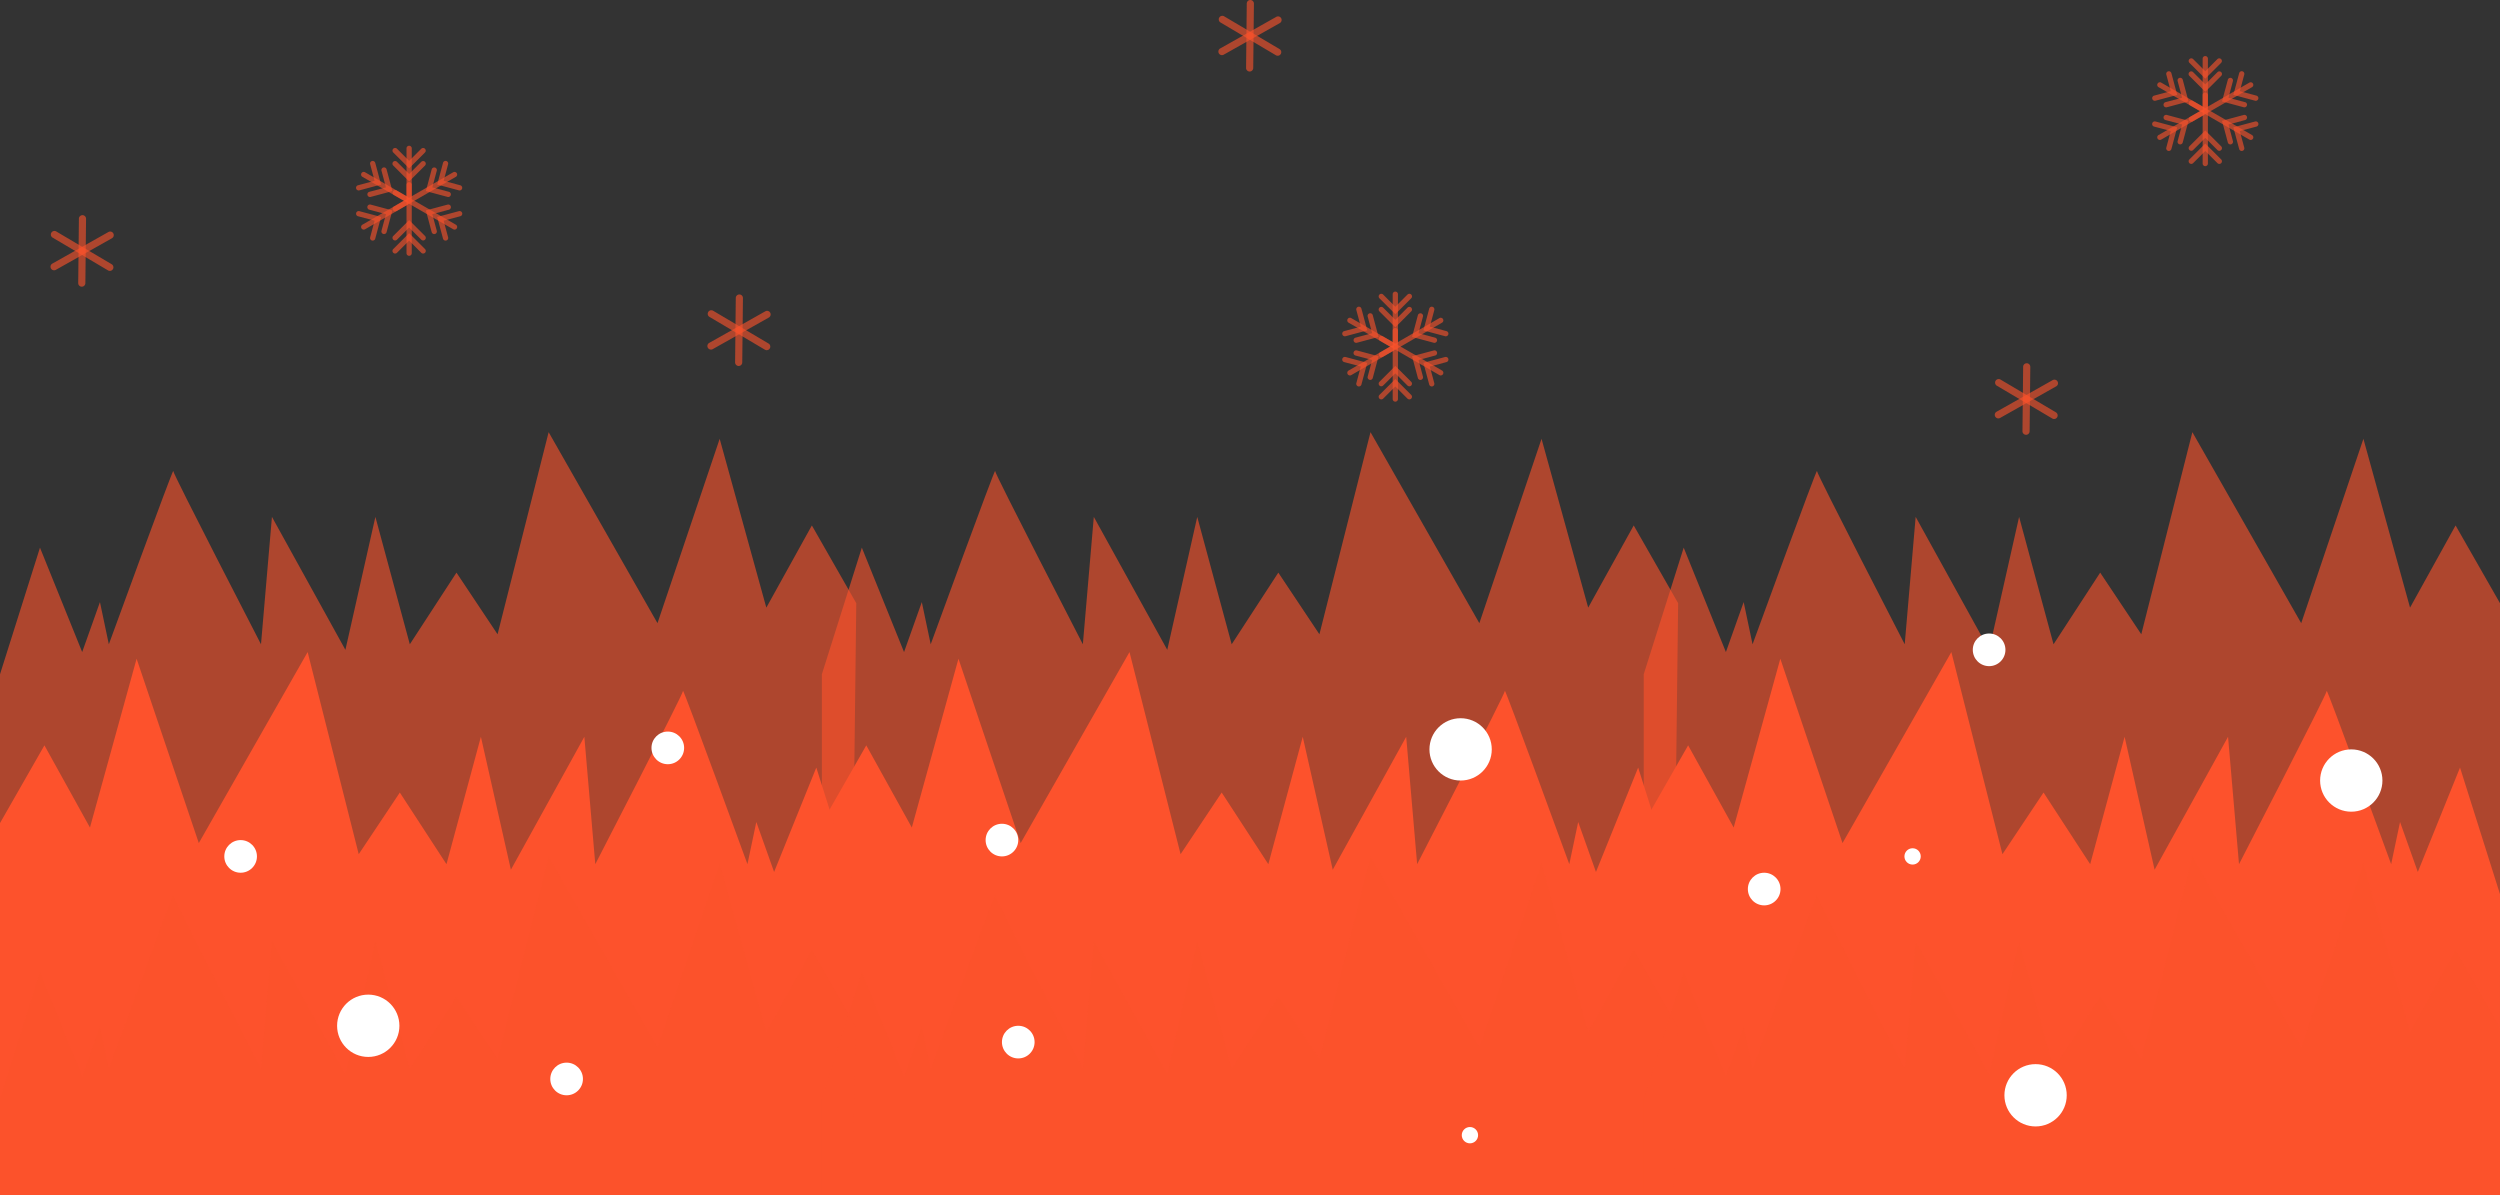   <svg xmlns="http://www.w3.org/2000/svg" viewBox="0 0 2242.321 1071.962" width="100%" style="vertical-align: middle; max-width: 100%; width: 100%;">
   <rect x="0" y="0" width="2242.321" height="1071.962" fill="#333333" stroke="none"/>
   <g>
    <g>
     <path d="M0,604.771,35.861,491.21l37.854,93.638,15.938-44.827,7.969,37.854S155.4,419.488,155.4,422.476s78.695,155.4,78.695,155.4L243.916,463.6,309.8,582.855,336.7,463.6l30.88,114.274L409.415,513.6l36.858,55.307,45.822-181.3,97.622,171.337L645.5,393.588,687.34,545l40.841-73.715,39.846,69.73-3.984,333.709H0Z" fill="rgba(253,82,44,0.61)">
     </path>
     <path d="M737.147,604.771,773.008,491.21l37.853,93.638L826.8,540.021l7.969,37.854s57.776-158.387,57.776-155.4,78.7,155.4,78.7,155.4L981.063,463.6l65.885,119.254L1073.843,463.6l30.881,114.274,41.838-64.273,36.857,55.307,45.823-181.3,97.622,171.337,55.784-165.36L1424.486,545l40.842-73.715,39.846,69.73-3.985,333.709H737.147Z" fill="rgba(253,82,44,0.61)">
     </path>
     <path d="M1474.293,604.771l35.862-113.561,37.853,93.638,15.938-44.827,7.97,37.854s57.776-158.387,57.776-155.4,78.695,155.4,78.695,155.4L1718.21,463.6l65.884,119.254,26.9-119.254,30.881,114.274,41.838-64.273,36.857,55.307,45.823-181.3,97.622,171.337,55.784-165.36L2161.633,545l40.842-73.715,39.846,69.73V874.726H1474.293Z" fill="rgba(253,82,44,0.61)">
     </path>
     <path d="M2242.321,802.007l-35.861-113.56-37.854,93.637-15.938-44.826-7.969,37.853s-57.777-158.387-57.777-155.4-78.695,155.4-78.695,155.4L1998.4,660.838,1932.52,780.092l-26.9-119.254-30.881,114.273-41.838-64.272-36.857,55.307-45.823-181.3L1652.6,756.184l-55.784-165.359-41.838,151.413-40.842-73.714-39.846,69.73,3.985,333.708h764.043Z" fill="rgb(253,82,44)">
     </path>
     <path d="M1505.174,802.007l-35.861-113.56-37.854,93.637-15.938-44.826-7.969,37.853s-57.777-158.387-57.777-155.4-78.7,155.4-78.7,155.4l-9.822-114.273-65.885,119.254-26.9-119.254L1137.6,775.111l-41.838-64.272L1058.9,766.146l-45.822-181.3L915.457,756.184,859.672,590.825,817.834,742.238l-40.841-73.714-39.846,69.73,3.984,333.708h764.043Z" fill="rgb(253,82,44)">
     </path>
     <path d="M768.027,802.007l-35.861-113.56-37.853,93.637-15.939-44.826-7.969,37.853s-57.776-158.387-57.776-155.4-78.7,155.4-78.7,155.4l-9.822-114.273L458.226,780.092l-26.9-119.254L400.45,775.111l-41.838-64.272-36.857,55.307-45.823-181.3L178.31,756.184,122.526,590.825,80.688,742.238,39.846,668.524,0,738.254v333.708H768.027Z" fill="rgb(253,82,44)">
     </path>
     <path d="M0,985.3,35.861,871.737l37.854,93.638,15.938-44.827L97.622,958.4S155.4,800.015,155.4,803s78.695,155.4,78.695,155.4l9.822-114.274L309.8,963.382l26.9-119.254L367.577,958.4l41.838-64.272,36.858,55.306,45.822-181.3,97.622,171.337L645.5,774.115,687.34,925.529l40.841-73.715,39.846,69.73-3.984,150.418H0Z" fill="rgba(253, 82, 44, 0.61)">
     </path>
     <path d="M737.147,985.3l35.861-113.561,37.853,93.638L826.8,920.548l7.969,37.854S892.545,800.015,892.545,803s78.7,155.4,78.7,155.4l9.822-114.274,65.885,119.254,26.895-119.254L1104.724,958.4l41.838-64.272,36.857,55.306,45.823-181.3,97.622,171.337,55.784-165.36,41.838,151.414,40.842-73.715,39.846,69.73-3.985,150.418H737.147Z" fill="rgba(253, 82, 44, 0.61)">
     </path>
     <path d="M1474.293,985.3l35.862-113.561,37.853,93.638,15.938-44.827,7.97,37.854s57.776-158.387,57.776-155.4,78.695,155.4,78.695,155.4l9.823-114.274,65.884,119.254,26.9-119.254L1841.871,958.4l41.838-64.272,36.857,55.306,45.823-181.3,97.622,171.337,55.784-165.36,41.838,151.414,40.842-73.715,39.846,69.73v150.418H1474.293Z" fill="rgba(253, 82, 44, 0.61)">
     </path>
     <path d="M366.963,178.959a2.367,2.367,0,0,1-2.366-2.365V133.045a2.366,2.366,0,0,1,4.731,0v43.549A2.366,2.366,0,0,1,366.963,178.959Z" fill="rgba(253, 82, 44, 0.61)">
     </path>
     <path d="M366.963,150.993l-14.249-14.25a2.364,2.364,0,1,1,3.343-3.344L366.963,144.3l10.9-10.9a2.365,2.365,0,0,1,3.344,3.344Z" fill="rgba(253, 82, 44, 0.61)">
     </path>
     <path d="M366.963,162.736l-14.249-14.25a2.364,2.364,0,1,1,3.343-3.343l10.906,10.9,10.9-10.9a2.364,2.364,0,0,1,3.344,3.343Z" fill="rgba(253, 82, 44, 0.61)">
     </path>
     <path d="M366.963,229.453a2.366,2.366,0,0,1-2.366-2.365V165.716a2.366,2.366,0,0,1,4.731,0v61.372A2.366,2.366,0,0,1,366.963,229.453Z" fill="rgba(253, 82, 44, 0.61)">
     </path>
     <path d="M354.385,227.427a2.366,2.366,0,0,1-1.671-4.037l14.249-14.25,14.248,14.25a2.364,2.364,0,0,1-3.344,3.343l-10.9-10.9-10.906,10.9A2.355,2.355,0,0,1,354.385,227.427Z" fill="rgba(253, 82, 44, 0.61)">
     </path>
     <path d="M379.539,215.684a2.355,2.355,0,0,1-1.672-.694l-10.9-10.9-10.906,10.9a2.364,2.364,0,1,1-3.343-3.344L366.963,197.4l14.248,14.249a2.366,2.366,0,0,1-1.672,4.038Z" fill="rgba(253, 82, 44, 0.61)">
     </path>
     <path d="M363.953,180.7a2.356,2.356,0,0,1-1.181-.317L325.057,158.6a2.365,2.365,0,0,1,2.366-4.1l37.714,21.774a2.365,2.365,0,0,1-1.184,4.413Z" fill="rgba(253, 82, 44, 0.61)">
     </path>
     <path d="M321.705,170.826a2.365,2.365,0,0,1-.611-4.649l14.9-3.991L332,147.29a2.365,2.365,0,0,1,4.568-1.225l5.216,19.464-19.465,5.216A2.366,2.366,0,0,1,321.705,170.826Z" fill="rgba(253, 82, 44, 0.61)">
     </path>
     <path d="M331.875,176.7a2.365,2.365,0,0,1-.611-4.649l14.9-3.991-3.991-14.9a2.365,2.365,0,1,1,4.568-1.224l5.216,19.463-19.465,5.216A2.366,2.366,0,0,1,331.875,176.7Z" fill="rgba(253, 82, 44, 0.61)">
     </path>
     <path d="M407.682,205.942a2.355,2.355,0,0,1-1.18-.317l-53.15-30.686a2.364,2.364,0,1,1,2.365-4.095l53.15,30.685a2.365,2.365,0,0,1-1.185,4.413Z" fill="rgba(253, 82, 44, 0.61)">
     </path>
     <path d="M399.638,215.82a2.364,2.364,0,0,1-2.282-1.753L392.14,194.6l19.465-5.216a2.365,2.365,0,1,1,1.225,4.568l-14.9,3.991,3.992,14.9a2.366,2.366,0,0,1-2.287,2.977Z" fill="rgba(253, 82, 44, 0.61)">
     </path>
     <path d="M389.468,209.949a2.365,2.365,0,0,1-2.282-1.753l-5.215-19.464,19.464-5.215a2.365,2.365,0,1,1,1.225,4.568l-14.9,3.991,3.991,14.9a2.366,2.366,0,0,1-2.287,2.977Z" fill="rgba(253, 82, 44, 0.61)">
     </path>
     <path d="M326.242,205.942a2.365,2.365,0,0,1-1.185-4.413l37.715-21.774a2.365,2.365,0,1,1,2.365,4.1l-37.714,21.774A2.356,2.356,0,0,1,326.242,205.942Z" fill="rgba(253, 82, 44, 0.61)">
     </path>
     <path d="M334.286,215.82A2.366,2.366,0,0,1,332,212.843l3.991-14.9-14.9-3.991a2.365,2.365,0,0,1,1.225-4.568l19.465,5.216-5.216,19.463A2.364,2.364,0,0,1,334.286,215.82Z" fill="rgba(253, 82, 44, 0.61)">
     </path>
     <path d="M344.456,209.949a2.366,2.366,0,0,1-2.286-2.977l3.991-14.9-14.9-3.991a2.365,2.365,0,1,1,1.225-4.568l19.465,5.215L346.738,208.2A2.364,2.364,0,0,1,344.456,209.949Z" fill="rgba(253, 82, 44, 0.61)">
     </path>
     <path d="M354.537,189.606a2.365,2.365,0,0,1-1.185-4.413l53.15-30.685a2.365,2.365,0,0,1,2.365,4.1l-53.15,30.685A2.353,2.353,0,0,1,354.537,189.606Z" fill="rgba(253, 82, 44, 0.61)">
     </path>
     <path d="M412.219,170.826a2.366,2.366,0,0,1-.614-.081l-19.465-5.216,5.216-19.464a2.365,2.365,0,0,1,4.569,1.225l-3.992,14.9,14.9,3.991a2.365,2.365,0,0,1-.611,4.649Z" fill="rgba(253, 82, 44, 0.61)">
     </path>
     <path d="M402.05,176.7a2.368,2.368,0,0,1-.615-.081L381.971,171.4l5.215-19.463a2.365,2.365,0,0,1,4.569,1.224l-3.991,14.9,14.9,3.991a2.365,2.365,0,0,1-.61,4.649Z" fill="rgba(253, 82, 44, 0.61)">
     </path>
     <path d="M1251.505,309.772a2.366,2.366,0,0,1-2.366-2.365V263.858a2.366,2.366,0,0,1,4.731,0v43.549A2.366,2.366,0,0,1,1251.505,309.772Z" fill="rgba(253, 82, 44, 0.61)">
     </path>
     <path d="M1251.505,281.807l-14.248-14.25a2.364,2.364,0,1,1,3.343-3.344l10.905,10.9,10.9-10.9a2.365,2.365,0,1,1,3.344,3.344Z" fill="rgba(253, 82, 44, 0.61)">
     </path>
     <path d="M1251.505,293.55l-14.248-14.25a2.364,2.364,0,0,1,3.343-3.344l10.905,10.9,10.9-10.9a2.365,2.365,0,1,1,3.344,3.344Z" fill="rgba(253, 82, 44, 0.61)">
     </path>
     <path d="M1251.505,360.267a2.367,2.367,0,0,1-2.366-2.366V296.529a2.366,2.366,0,0,1,4.731,0V357.9A2.367,2.367,0,0,1,1251.505,360.267Z" fill="rgba(253, 82, 44, 0.61)">
     </path>
     <path d="M1264.081,358.24a2.354,2.354,0,0,1-1.672-.693l-10.9-10.9-10.905,10.9a2.364,2.364,0,0,1-3.343-3.344l14.248-14.25,14.248,14.25a2.365,2.365,0,0,1-1.672,4.037Z" fill="rgba(253, 82, 44, 0.61)">
     </path>
     <path d="M1264.081,346.5a2.354,2.354,0,0,1-1.672-.693l-10.9-10.9L1240.6,345.8a2.364,2.364,0,0,1-3.343-3.344l14.248-14.25,14.248,14.25a2.365,2.365,0,0,1-1.672,4.037Z" fill="rgba(253, 82, 44, 0.61)">
     </path>
     <path d="M1248.5,311.509a2.357,2.357,0,0,1-1.181-.318L1209.6,289.417a2.365,2.365,0,0,1,2.366-4.1L1249.68,307.1a2.365,2.365,0,0,1-1.184,4.413Z" fill="rgba(253, 82, 44, 0.61)">
     </path>
     <path d="M1206.248,301.64a2.366,2.366,0,0,1-.611-4.65l14.9-3.991-3.991-14.9a2.365,2.365,0,1,1,4.568-1.225l5.216,19.464-19.464,5.216A2.41,2.41,0,0,1,1206.248,301.64Z" fill="rgba(253, 82, 44, 0.61)">
     </path>
     <path d="M1216.418,307.511a2.365,2.365,0,0,1-.611-4.65l14.9-3.991-3.991-14.895a2.365,2.365,0,1,1,4.568-1.225l5.216,19.464-19.464,5.216A2.41,2.41,0,0,1,1216.418,307.511Z" fill="rgba(253, 82, 44, 0.61)">
     </path>
     <path d="M1292.225,336.756a2.356,2.356,0,0,1-1.18-.318l-53.151-30.685a2.365,2.365,0,0,1,2.365-4.1l53.151,30.686a2.365,2.365,0,0,1-1.185,4.413Z" fill="rgba(253, 82, 44, 0.61)">
     </path>
     <path d="M1284.181,346.634a2.364,2.364,0,0,1-2.282-1.753l-5.216-19.464,19.464-5.216a2.365,2.365,0,1,1,1.225,4.569l-14.9,3.991,3.991,14.895a2.365,2.365,0,0,1-1.671,2.9A2.417,2.417,0,0,1,1284.181,346.634Z" fill="rgba(253, 82, 44, 0.61)">
     </path>
     <path d="M1274.011,340.763a2.365,2.365,0,0,1-2.282-1.753l-5.216-19.464,19.464-5.216a2.365,2.365,0,1,1,1.225,4.568l-14.9,3.992,3.992,14.9a2.366,2.366,0,0,1-1.672,2.9A2.411,2.411,0,0,1,1274.011,340.763Z" fill="rgba(253, 82, 44, 0.61)">
     </path>
     <path d="M1210.785,336.756a2.365,2.365,0,0,1-1.185-4.413l37.715-21.775a2.365,2.365,0,1,1,2.365,4.1l-37.714,21.774A2.36,2.36,0,0,1,1210.785,336.756Z" fill="rgba(253, 82, 44, 0.61)">
     </path>
     <path d="M1218.828,346.634a2.41,2.41,0,0,1-.614-.081,2.365,2.365,0,0,1-1.672-2.9l3.991-14.895-14.9-3.991a2.365,2.365,0,0,1,1.225-4.569l19.464,5.216-5.216,19.464A2.364,2.364,0,0,1,1218.828,346.634Z" fill="rgba(253, 82, 44, 0.61)">
     </path>
     <path d="M1229,340.763a2.41,2.41,0,0,1-.614-.081,2.365,2.365,0,0,1-1.672-2.9l3.991-14.9-14.9-3.992a2.365,2.365,0,1,1,1.225-4.568l19.464,5.216-5.216,19.464A2.365,2.365,0,0,1,1229,340.763Z" fill="rgba(253, 82, 44, 0.61)">
     </path>
     <path d="M1239.079,320.42a2.365,2.365,0,0,1-1.185-4.413l53.151-30.686a2.365,2.365,0,0,1,2.365,4.1L1240.259,320.1A2.365,2.365,0,0,1,1239.079,320.42Z" fill="rgba(253, 82, 44, 0.61)">
     </path>
     <path d="M1296.761,301.64a2.41,2.41,0,0,1-.614-.081l-19.464-5.216,5.216-19.464a2.365,2.365,0,1,1,4.568,1.225l-3.991,14.9,14.9,3.991a2.365,2.365,0,0,1-.611,4.65Z" fill="rgba(253, 82, 44, 0.61)">
     </path>
     <path d="M1286.592,307.511a2.411,2.411,0,0,1-.615-.081l-19.464-5.216,5.216-19.464a2.365,2.365,0,0,1,4.569,1.225l-3.992,14.895,14.9,3.991a2.365,2.365,0,0,1-.61,4.65Z" fill="rgba(253, 82, 44, 0.61)">
     </path>
     <path d="M1977.98,98.549a2.366,2.366,0,0,1-2.365-2.365V52.634a2.365,2.365,0,1,1,4.73,0v43.55A2.366,2.366,0,0,1,1977.98,98.549Z" fill="rgba(253, 82, 44, 0.61)">
     </path>
     <path d="M1977.98,70.582l-14.249-14.249a2.365,2.365,0,0,1,3.344-3.344l10.9,10.9,10.9-10.9a2.365,2.365,0,0,1,3.344,3.344Z" fill="rgba(253, 82, 44, 0.61)">
     </path>
     <path d="M1977.98,82.325l-14.249-14.25a2.365,2.365,0,1,1,3.344-3.344l10.9,10.905,10.9-10.9a2.365,2.365,0,1,1,3.344,3.344Z" fill="rgba(253, 82, 44, 0.61)">
     </path>
     <path d="M1977.98,149.043a2.366,2.366,0,0,1-2.365-2.365V85.306a2.365,2.365,0,1,1,4.73,0v61.372A2.366,2.366,0,0,1,1977.98,149.043Z" fill="rgba(253, 82, 44, 0.61)">
     </path>
     <path d="M1990.556,147.016a2.357,2.357,0,0,1-1.672-.694l-10.9-10.9-10.9,10.9a2.364,2.364,0,1,1-3.344-3.343l14.249-14.25,14.248,14.25a2.366,2.366,0,0,1-1.672,4.037Z" fill="rgba(253, 82, 44, 0.61)">
     </path>
     <path d="M1990.556,135.272a2.355,2.355,0,0,1-1.672-.693l-10.9-10.9-10.9,10.9a2.365,2.365,0,0,1-3.344-3.344l14.249-14.249,14.248,14.249a2.365,2.365,0,0,1-1.672,4.037Z" fill="rgba(253, 82, 44, 0.61)">
     </path>
     <path d="M1974.97,100.285a2.355,2.355,0,0,1-1.18-.317l-37.715-21.776a2.364,2.364,0,0,1,2.365-4.095l37.715,21.775a2.365,2.365,0,0,1-1.185,4.413Z" fill="rgba(253, 82, 44, 0.61)">
     </path>
     <path d="M1932.723,90.415a2.365,2.365,0,0,1-.61-4.649l14.9-3.992-3.992-14.895a2.365,2.365,0,1,1,4.569-1.225l5.215,19.464-19.463,5.216A2.373,2.373,0,0,1,1932.723,90.415Z" fill="rgba(253, 82, 44, 0.61)">
     </path>
     <path d="M1942.892,96.286a2.365,2.365,0,0,1-.61-4.649l14.9-3.991-3.991-14.9a2.365,2.365,0,0,1,4.569-1.225l5.215,19.466-19.464,5.214A2.379,2.379,0,0,1,1942.892,96.286Z" fill="rgba(253, 82, 44, 0.61)">
     </path>
     <path d="M2018.7,125.532a2.359,2.359,0,0,1-1.181-.317L1964.37,94.528a2.364,2.364,0,0,1,2.365-4.095l53.149,30.686a2.365,2.365,0,0,1-1.184,4.413Z" fill="rgba(253, 82, 44, 0.61)">
     </path>
     <path d="M2010.656,135.41a2.364,2.364,0,0,1-2.282-1.753l-5.216-19.466,19.465-5.213a2.365,2.365,0,1,1,1.224,4.568l-14.9,3.991,3.991,14.9a2.366,2.366,0,0,1-2.286,2.977Z" fill="rgba(253, 82, 44, 0.61)">
     </path>
     <path d="M2000.487,129.538a2.364,2.364,0,0,1-2.282-1.753l-5.216-19.464,19.464-5.216a2.365,2.365,0,0,1,1.224,4.569l-14.895,3.991,3.991,14.9a2.366,2.366,0,0,1-2.286,2.977Z" fill="rgba(253, 82, 44, 0.61)">
     </path>
     <path d="M1937.259,125.532a2.365,2.365,0,0,1-1.184-4.413l37.715-21.775a2.364,2.364,0,1,1,2.365,4.095l-37.715,21.776A2.353,2.353,0,0,1,1937.259,125.532Z" fill="rgba(253, 82, 44, 0.61)">
     </path>
     <path d="M1945.3,135.41a2.366,2.366,0,0,1-2.286-2.977l3.992-14.9-14.9-3.99a2.365,2.365,0,1,1,1.225-4.568l19.463,5.214-5.215,19.465A2.366,2.366,0,0,1,1945.3,135.41Z" fill="rgba(253, 82, 44, 0.61)">
     </path>
     <path d="M1955.473,129.538a2.366,2.366,0,0,1-2.286-2.977l3.991-14.9-14.9-3.991a2.365,2.365,0,0,1,1.225-4.569l19.464,5.216-5.215,19.464A2.366,2.366,0,0,1,1955.473,129.538Z" fill="rgba(253, 82, 44, 0.61)">
     </path>
     <path d="M1965.554,109.2a2.365,2.365,0,0,1-1.184-4.413L2017.519,74.1a2.364,2.364,0,1,1,2.365,4.095l-53.149,30.687A2.353,2.353,0,0,1,1965.554,109.2Z" fill="rgba(253, 82, 44, 0.61)">
     </path>
     <path d="M2023.237,90.415a2.366,2.366,0,0,1-.614-.081l-19.465-5.216,5.216-19.464a2.365,2.365,0,1,1,4.568,1.225l-3.991,14.895,14.9,3.992a2.365,2.365,0,0,1-.61,4.649Z" fill="rgba(253, 82, 44, 0.61)">
     </path>
     <path d="M2013.067,96.286a2.366,2.366,0,0,1-.614-.081l-19.464-5.215,5.216-19.465a2.365,2.365,0,0,1,4.568,1.225l-3.991,14.9,14.895,3.991a2.365,2.365,0,0,1-.61,4.649Z" fill="rgba(253, 82, 44, 0.61)">
     </path>
     <path d="M637.7,313.562a3.212,3.212,0,0,1-1.579-6.011l50.308-28.338a3.212,3.212,0,0,1,3.152,5.6l-50.308,28.337A3.191,3.191,0,0,1,637.7,313.562Z" fill="rgba(253, 82, 44, 0.61)">
     </path>
     <path d="M662.542,328.261h-.035a3.213,3.213,0,0,1-3.178-3.246l.612-57.738a3.212,3.212,0,0,1,3.211-3.177h.035a3.212,3.212,0,0,1,3.178,3.246l-.612,57.737A3.212,3.212,0,0,1,662.542,328.261Z" fill="rgba(253, 82, 44, 0.61)">
     </path>
     <path d="M687.692,314.092a3.216,3.216,0,0,1-1.633-.447l-49.7-29.4a3.212,3.212,0,0,1,3.271-5.529l49.7,29.4a3.212,3.212,0,0,1-1.639,5.977Z" fill="rgba(253, 82, 44, 0.61)">
     </path>
     <path d="M1792.371,375.283a3.212,3.212,0,0,1-1.579-6.01l50.307-28.338a3.211,3.211,0,0,1,3.153,5.595l-50.308,28.339A3.191,3.191,0,0,1,1792.371,375.283Z" fill="rgba(253, 82, 44, 0.61)">
     </path>
     <path d="M1817.217,389.982h-.036a3.212,3.212,0,0,1-3.177-3.246l.612-57.737a3.212,3.212,0,0,1,3.211-3.178h.035a3.215,3.215,0,0,1,3.178,3.246l-.613,57.738A3.211,3.211,0,0,1,1817.217,389.982Z" fill="rgba(253, 82, 44, 0.61)">
     </path>
     <path d="M1842.367,375.813a3.206,3.206,0,0,1-1.633-.447l-49.7-29.4a3.212,3.212,0,1,1,3.271-5.529l49.7,29.4a3.212,3.212,0,0,1-1.639,5.976Z" fill="rgba(253, 82, 44, 0.61)">
     </path>
     <path d="M1096.009,49.462a3.212,3.212,0,0,1-1.579-6.01l50.308-28.339a3.211,3.211,0,0,1,3.152,5.6l-50.307,28.339A3.192,3.192,0,0,1,1096.009,49.462Z" fill="rgba(253, 82, 44, 0.61)">
     </path>
     <path d="M1120.855,64.161h-.035a3.214,3.214,0,0,1-3.178-3.246l.613-57.737A3.212,3.212,0,0,1,1121.466,0h.035a3.213,3.213,0,0,1,3.177,3.246l-.612,57.737A3.212,3.212,0,0,1,1120.855,64.161Z" fill="rgba(253, 82, 44, 0.61)">
     </path>
     <path d="M1146.006,49.992a3.2,3.2,0,0,1-1.633-.447l-49.7-29.4a3.213,3.213,0,0,1,3.272-5.53l49.7,29.4a3.212,3.212,0,0,1-1.638,5.976Z" fill="rgba(253, 82, 44, 0.61)">
     </path>
     <path d="M48.517,242.442a3.212,3.212,0,0,1-1.579-6.01l50.309-28.338a3.212,3.212,0,1,1,3.152,5.6L50.091,242.029A3.2,3.2,0,0,1,48.517,242.442Z" fill="rgba(253, 82, 44, 0.61)">
     </path>
     <path d="M73.363,257.142h-.035A3.214,3.214,0,0,1,70.15,253.9l.612-57.738a3.212,3.212,0,1,1,6.424.069l-.612,57.737A3.212,3.212,0,0,1,73.363,257.142Z" fill="rgba(253, 82, 44, 0.61)">
     </path>
     <path d="M98.513,242.973a3.2,3.2,0,0,1-1.632-.448l-49.7-29.4a3.212,3.212,0,1,1,3.272-5.529l49.7,29.4a3.212,3.212,0,0,1-1.639,5.977Z" fill="rgba(253, 82, 44, 0.61)">
     </path>
     <circle cx="508.213" cy="967.755" r="14.641" fill="rgb(255, 255, 255)">
     </circle>
     <circle cx="215.822" cy="768.138" r="14.641" fill="rgb(255, 255, 255)">
     </circle>
     <circle cx="598.971" cy="670.805" r="14.641" fill="rgb(255, 255, 255)">
     </circle>
     <circle cx="913.311" cy="934.691" r="14.641" fill="rgb(255, 255, 255)">
     </circle>
     <circle cx="1784.094" cy="582.855" r="14.641" fill="rgb(255, 255, 255)">
     </circle>
     <circle cx="898.67" cy="753.497" r="14.641" fill="rgb(255, 255, 255)">
     </circle>
     <circle cx="1582.343" cy="797.42" r="14.641" fill="rgb(255, 255, 255)">
     </circle>
     <circle cx="1310.064" cy="672.141" r="27.946" fill="rgb(255, 255, 255)">
     </circle>
     <circle cx="2108.922" cy="700.087" r="27.946" fill="rgb(255, 255, 255)">
     </circle>
     <circle cx="330.297" cy="920.05" r="27.946" fill="rgb(255, 255, 255)">
     </circle>
     <circle cx="1825.765" cy="982.396" r="27.946" fill="rgb(255, 255, 255)">
     </circle>
     <circle cx="1318.422" cy="1018.175" r="7.32" fill="rgb(255, 255, 255)">
     </circle>
     <circle cx="1715.451" cy="768.138" r="7.32" fill="rgb(255, 255, 255)">
     </circle>
    </g>
   </g>
  </svg>
